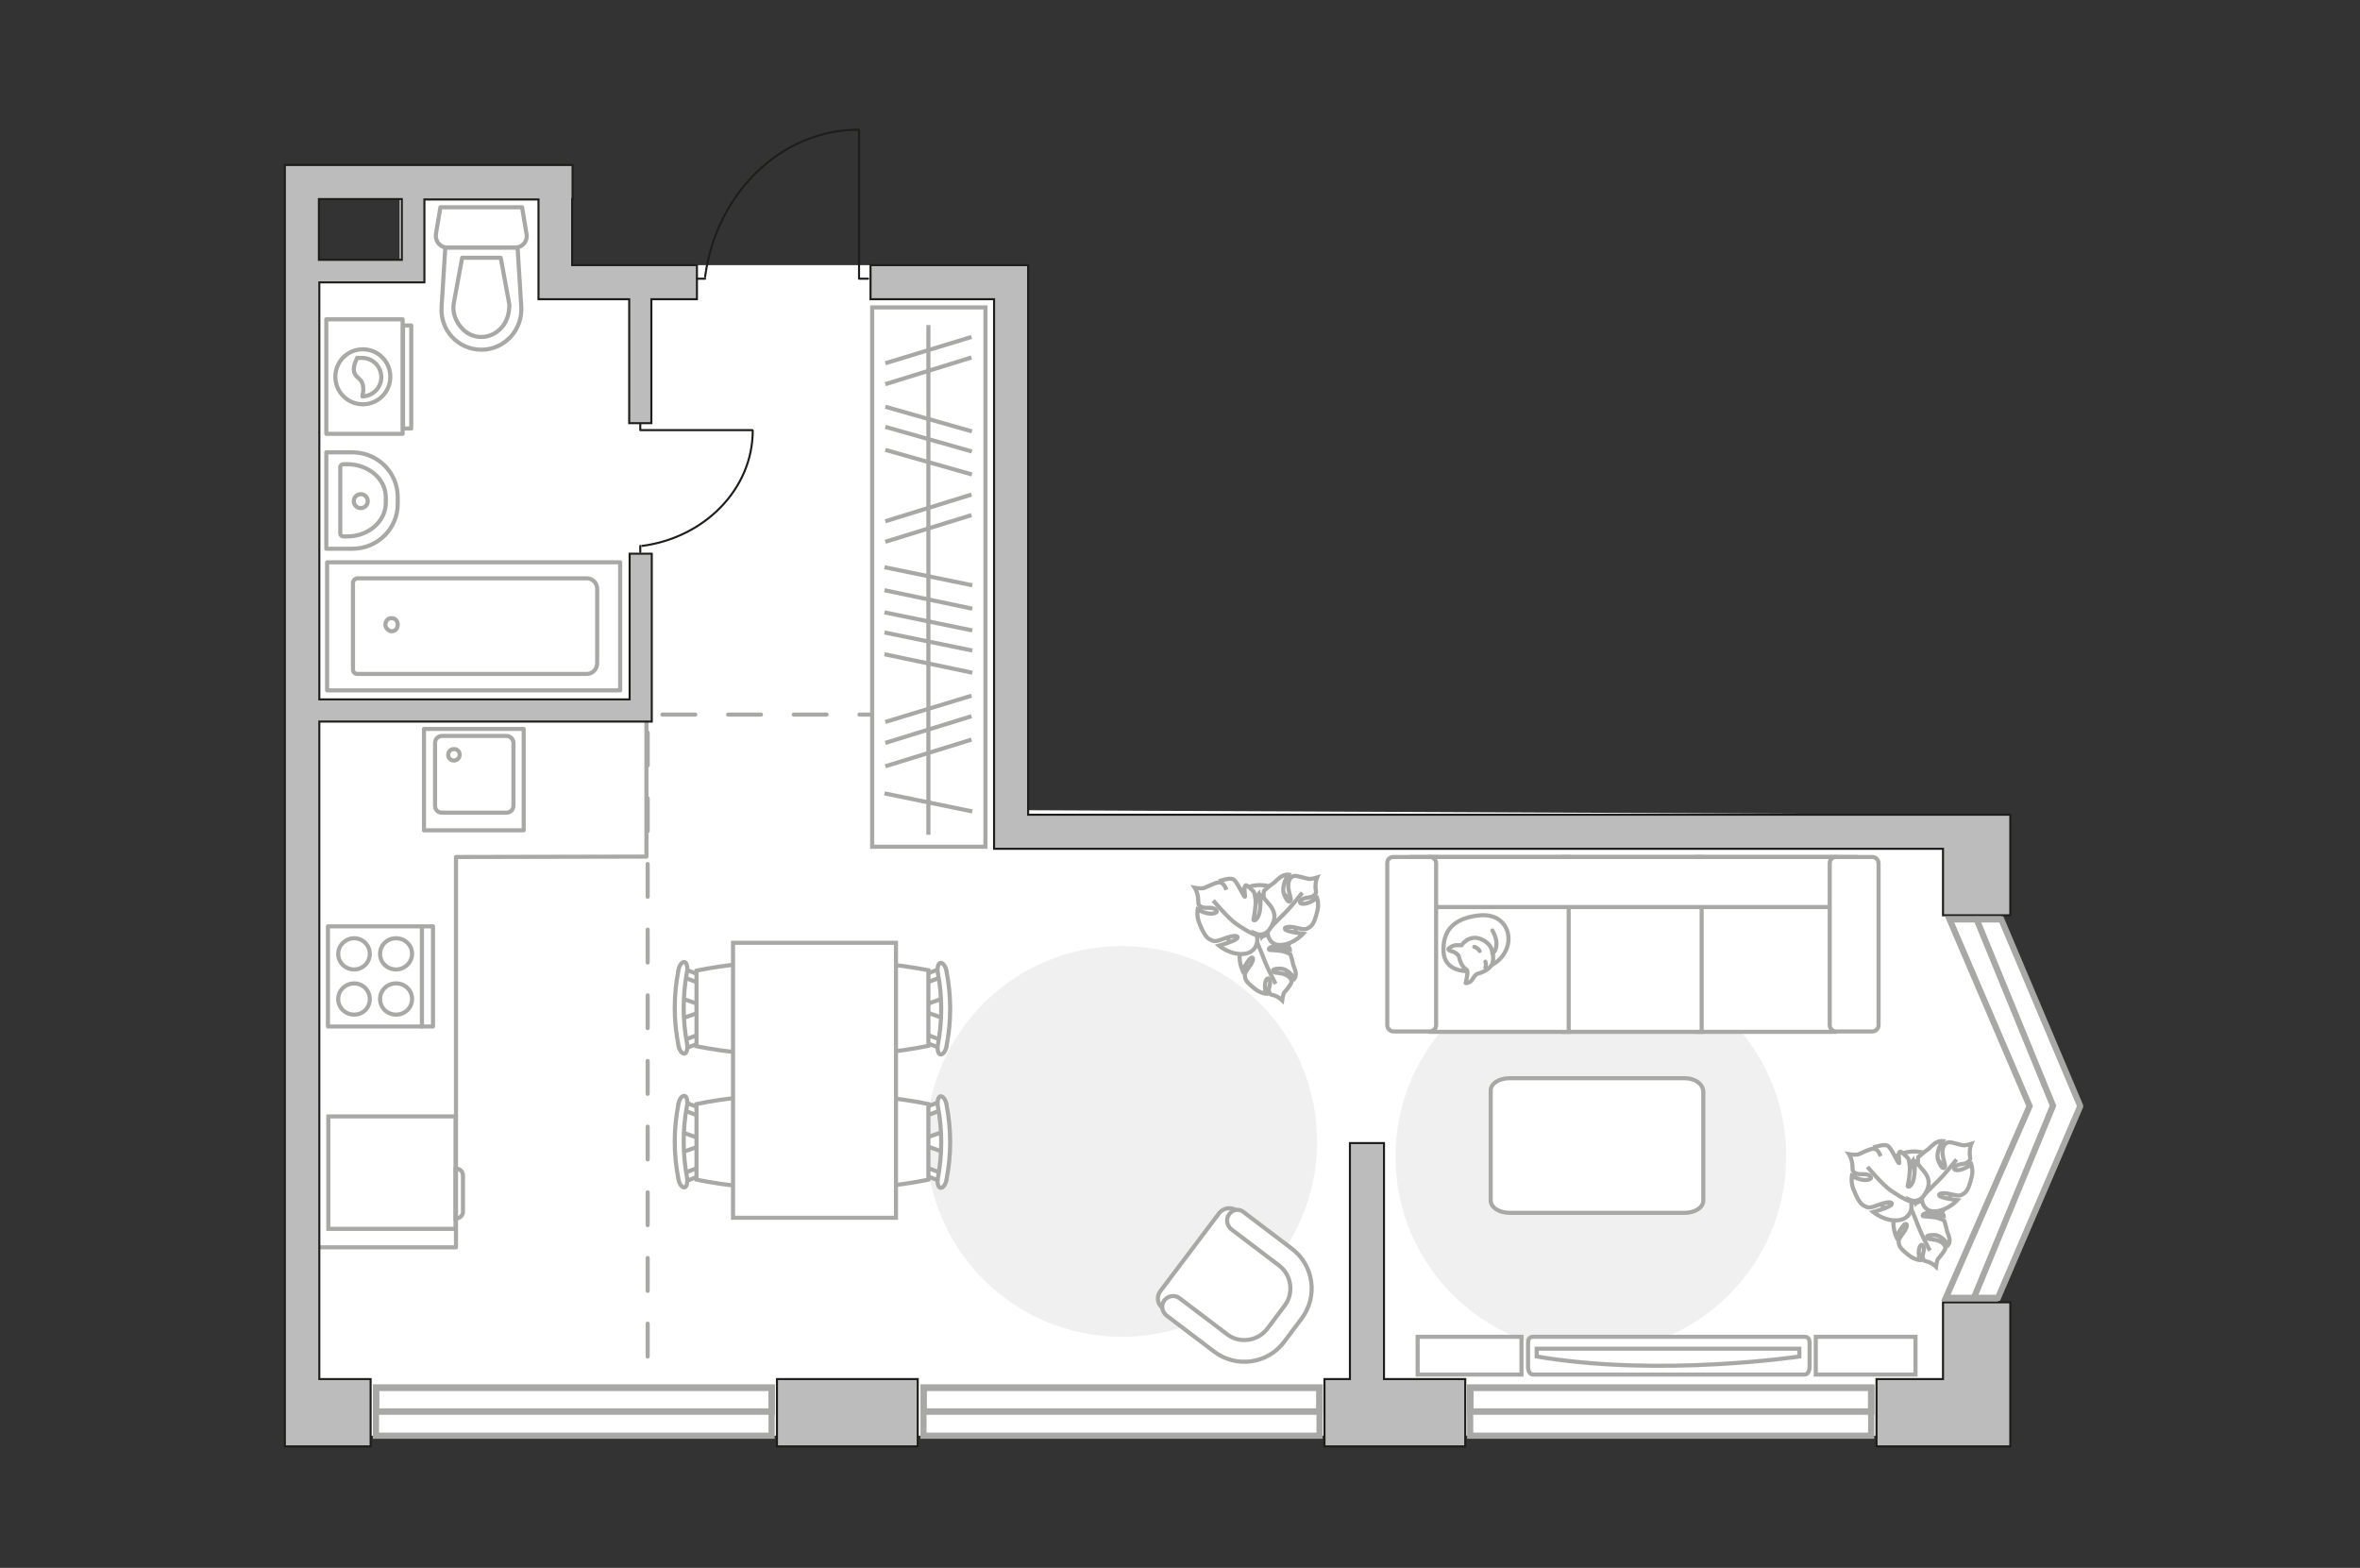 <?xml version="1.0" encoding="UTF-8"?>
<svg id="_Слой_1" data-name="Слой_1" xmlns="http://www.w3.org/2000/svg" version="1.1" viewBox="0 0 575 382">
  <rect x="0" y="0" width="575" height="382" fill="#333333" stroke="none"/>
  <!-- Generator: Adobe Illustrator 29.5.0, SVG Export Plug-In . SVG Version: 2.1.0 Build 137)  -->
  <defs>
    <style>
      .st0, .st1, .st2, .st3, .st4, .st5 {
        stroke: #a8a8a7;
      }

      .st0, .st2, .st3, .st5, .st6, .st7 {
        fill: none;
      }

      .st0, .st2, .st4, .st5, .st6, .st7 {
        stroke-linecap: round;
      }

      .st0, .st2, .st4, .st6, .st7 {
        stroke-linejoin: round;
      }

      .st8 {
        fill: #bdbcbc;
      }

      .st8, .st1, .st3, .st5 {
        stroke-miterlimit: 10;
      }

      .st8, .st7 {
        stroke: #1d1d1b;
        stroke-width: .5px;
      }

      .st1, .st9, .st4 {
        fill: #fff;
      }

      .st2 {
        stroke-dasharray: 8;
      }

      .st10 {
        fill: #f0f0f0;
      }

      .st5 {
        stroke-width: 1.5px;
      }

      .st6 {
        stroke: #8c8c8c;
      }
    </style>
  </defs>
  <g id="bg">
    <polygon class="st9" points="139.5 64.6 250.5 64.6 250.5 197.4 489.8 198.5 487.6 224 506.8 269.4 486.8 316.2 487.6 352.4 459.1 349.8 69.4 349.8 69.4 63.3 97.4 63.3 97.4 40.2 139.5 40.2 139.5 64.6"/>
  </g>
  <g id="furniture">
    <path id="Vector_51" class="st10" d="M273.3,230.5c26.3,0,47.6,21.3,47.6,47.6s-21.3,47.6-47.6,47.6-47.6-21.3-47.6-47.6c0-26.3,21.4-47.6,47.6-47.6Z"/>
    <g>
      <g>
        <path class="st0" d="M79.5,77.8v27.9h18.6v-27.9h-18.6Z"/>
        <rect class="st0" x="98.2" y="79.3" width="2" height="25.1"/>
      </g>
      <g>
        <circle class="st0" cx="88.4" cy="91.8" r="6.7"/>
        <path class="st0" d="M87,87.2c.5,0,.8,0,1.2,0,2.6,0,4.7,2.1,4.7,4.7s-2.1,4.6-4.6,4.7c0-.5.3-1,.2-1.9,0-2.8-2.1-2.3-2.3-4.6,0-1.1.4-2.1.8-2.8Z"/>
      </g>
    </g>
    <g>
      <path id="Vector_8" class="st1" d="M110.8,299.4h-30.8v-27.4h30.8c0,0,.2.1.2.2v26.9c0,.2,0,.3-.2.3Z"/>
      <path id="Vector_9" class="st1" d="M112.8,286.4v8.9c0,.8-.8,1.6-1.8,1.6v-12.2c1.1,0,1.8.8,1.8,1.7Z"/>
    </g>
    <path id="Vector_511" data-name="Vector_51" class="st10" d="M387.6,234.2c26.3,0,47.6,21.3,47.6,47.6s-21.3,47.6-47.6,47.6-47.6-21.3-47.6-47.6,21.4-47.6,47.6-47.6Z"/>
    <path id="Vector_84" class="st4" d="M415,265.7v26.8c0,1.7-2,3-4.6,3h-42.6c-2.5,0-4.6-1.3-4.6-3v-26.8c0-1.7,2-3,4.6-3h42.6c2.6,0,4.3,1.3,4.6,3Z"/>
    <g>
      <path id="Vector_54" class="st1" d="M447.1,251.4h-33.6v-42.6h33.6v42.6Z"/>
      <path id="Vector_55" class="st1" d="M414.7,251.4h-33.7v-42.6h33.6v42.6h.1Z"/>
      <path id="Vector_56" class="st1" d="M382.2,251.4h-33.6v-42.6h33.6v42.6Z"/>
      <path id="Vector_57" class="st1" d="M343.9,221v-12.2h108l-3.1,12.2h-104.9Z"/>
      <path id="Vector_58" class="st1" d="M447.3,208.8h8.9c.9,0,1.5.8,1.5,1.5v39.5c0,.9-.8,1.5-1.5,1.5h-8.9c-.9,0-1.5-.8-1.5-1.5v-39.5c0-.9.7-1.5,1.5-1.5Z"/>
      <path id="Vector_59" class="st1" d="M339.5,208.8h8.9c.9,0,1.5.8,1.5,1.5v39.5c0,.9-.8,1.5-1.5,1.5h-8.9c-.9,0-1.5-.8-1.5-1.5v-39.5c0-.9.6-1.5,1.5-1.5Z"/>
      <g>
        <path class="st4" d="M367.4,230.1c.8-3.8-1.8-7.9-7.6-7-5.7.8-8.3,3.7-8.1,8.7.2,5,5.7,4.8,5.7,4.8,5.6-.2,9.1-2.7,10-6.5Z"/>
        <path class="st4" d="M357.5,236.6c.2.4-.4,2.9-.4,2.9,0,0,0,.2.9-.2s1.1-1.8,2.1-2.1c1-.2,2.6-1,3.2-1.9.8-1.1.5-2.9.1-4.1-.4-1.3-2.5-2.9-4.4-2.7s-2.9,1.8-2.9,1.8h-.8c-1.4-.2-2.4.9-2.4.9,0,0-.2.3.9.6s1.6,1.1,1.6,1.1c.8,3.4,2,3,2.1,3.7Z"/>
        <path class="st4" d="M359.2,230.7c1,.3,1.3,1,1.3,1"/>
        <path class="st4" d="M361.9,235.7c.3-.6,0-1.4,0-1.4"/>
        <path class="st0" d="M363.6,226.7s1.1,1.7,1,3.4c-.1,1.9-1,2.2-1,2.2"/>
      </g>
    </g>
    <g>
      <polyline class="st7" points="156 103 156 104.8 183.3 104.8"/>
      <line class="st7" x1="156" y1="133" x2="156" y2="134.5"/>
      <path class="st7" d="M183.4,104.9c0,14.3-11.8,26.1-26.9,28.1"/>
    </g>
    <g>
      <g id="Group_2">
        <g id="Group_3">
          <path id="Vector_10" class="st1" d="M229.9,248.1l-5.1-1.8v-1.3l5.1-1.8v4.9Z"/>
        </g>
        <g id="Group_4">
          <path id="Vector_11" class="st1" d="M225,252.8c.1-.6.5-.8.9-.7l4.2,1.6c.4,0,.6.6.5,1.2-.1.6-.5.8-.9.7l-4.2-1.6c-.4,0-.6-.5-.6-.9s0-.3.1-.3Z"/>
        </g>
        <g id="Group_5">
          <path id="Vector_12" class="st1" d="M225.4,237.4l4.2-1.6c.5-.2.8.1.9.7s0,1.2-.5,1.3l-4.2,1.6c-.5.2-.8-.1-.9-.7v-.2c0-.5.2-1,.5-1.1Z"/>
        </g>
        <path id="Vector_13" class="st1" d="M226.2,236.4v18.4s-17.7,3.9-21.6,0c-3.3-3.3-3.3-15.2,0-18.4,3.9-3.7,21.6,0,21.6,0Z"/>
        <path id="Vector_14" class="st1" d="M229.1,234.6c.6-.1,1.3.8,1.5,2,1.2,6.1,1.2,12.3,0,18.3-.2,1.3-.9,2.1-1.5,2-.5-.1-.8-1.2-.6-2.3,1.1-5.8,1.1-11.9,0-17.6-.2-1.3.1-2.3.6-2.4Z"/>
      </g>
      <g id="Group_21" data-name="Group_2">
        <g id="Group_31" data-name="Group_3">
          <path id="Vector_101" data-name="Vector_10" class="st1" d="M229.9,280.7l-5.1-1.8v-1.4l5.1-1.8v5Z"/>
        </g>
        <g id="Group_41" data-name="Group_4">
          <path id="Vector_111" data-name="Vector_11" class="st1" d="M225,285.2c.1-.6.5-.8.9-.7l4.2,1.6c.4,0,.6.6.5,1.2s-.5.8-.9.7l-4.2-1.6c-.4,0-.6-.5-.6-.9s0-.2.1-.3Z"/>
        </g>
        <g id="Group_51" data-name="Group_5">
          <path id="Vector_121" data-name="Vector_12" class="st1" d="M225.4,269.8l4.2-1.6c.5-.2.8.1.9.7.1.6,0,1.2-.5,1.3l-4.2,1.6c-.5.2-.8-.1-.9-.7v-.2c0-.5.2-.8.5-1.1Z"/>
        </g>
        <path id="Vector_131" data-name="Vector_13" class="st1" d="M226.2,269v18.4s-17.7,3.9-21.6,0c-3.3-3.3-3.3-15.2,0-18.4,3.9-3.9,21.6,0,21.6,0Z"/>
        <path id="Vector_141" data-name="Vector_14" class="st1" d="M229.1,267.1c.6-.1,1.3.8,1.5,2,1.2,6.1,1.2,12.3,0,18.3-.2,1.3-.9,2.1-1.5,2-.5-.1-.8-1.2-.6-2.3,1.1-5.8,1.1-11.9,0-17.6-.2-1.2.1-2.2.6-2.4Z"/>
      </g>
      <g id="Group_22" data-name="Group_2">
        <g id="Group_32" data-name="Group_3">
          <path id="Vector_102" data-name="Vector_10" class="st1" d="M166,275.8l5.1,1.8v1.4l-5.1,1.8v-5Z"/>
        </g>
        <g id="Group_42" data-name="Group_4">
          <path id="Vector_112" data-name="Vector_11" class="st1" d="M170.9,271.1c-.1.6-.5.8-.9.7l-4.2-1.6c-.4,0-.6-.6-.5-1.2s.5-.8.9-.7l4.2,1.6c.4,0,.6.5.6.9s0,.3-.1.3Z"/>
        </g>
        <g id="Group_52" data-name="Group_5">
          <path id="Vector_122" data-name="Vector_12" class="st1" d="M170.5,286.5l-4.2,1.6c-.5.2-.8-.1-.9-.7-.1-.6,0-1.2.5-1.3l4.2-1.6c.5-.2.8.1.9.7v.2c0,.5-.4,1-.5,1.1Z"/>
        </g>
        <path id="Vector_132" data-name="Vector_13" class="st1" d="M169.7,287.4v-18.4s17.7-3.9,21.6,0c3.3,3.3,3.3,15.2,0,18.4-3.8,3.9-21.6,0-21.6,0Z"/>
        <path id="Vector_142" data-name="Vector_14" class="st1" d="M166.8,289.3c-.6.1-1.3-.8-1.5-2-1.2-6.1-1.2-12.3,0-18.3.2-1.3.9-2.1,1.5-2,.5.1.8,1.2.6,2.3-1.1,5.8-1.1,11.9,0,17.6.2,1.2-.1,2.3-.6,2.4Z"/>
      </g>
      <g id="Group_23" data-name="Group_2">
        <g id="Group_33" data-name="Group_3">
          <path id="Vector_103" data-name="Vector_10" class="st1" d="M166,243.2l5.1,1.8v1.4l-5.1,1.8v-5Z"/>
        </g>
        <g id="Group_43" data-name="Group_4">
          <path id="Vector_113" data-name="Vector_11" class="st1" d="M170.9,238.7c-.1.6-.5.8-.9.7l-4.2-1.6c-.4,0-.6-.6-.5-1.2.1-.6.5-.8.9-.7l4.2,1.6c.4,0,.6.5.6.9s0,.1-.1.3Z"/>
        </g>
        <g id="Group_53" data-name="Group_5">
          <path id="Vector_123" data-name="Vector_12" class="st1" d="M170.5,254.1l-4.2,1.6c-.5.2-.8-.1-.9-.7s0-1.2.5-1.3l4.2-1.6c.5-.2.8.1.9.7v.2c0,.5-.4.8-.5,1.1Z"/>
        </g>
        <path id="Vector_133" data-name="Vector_13" class="st1" d="M169.7,254.9v-18.4s17.7-3.9,21.6,0c3.3,3.3,3.3,15.2,0,18.4-3.8,3.8-21.6,0-21.6,0Z"/>
        <path id="Vector_143" data-name="Vector_14" class="st1" d="M166.8,256.7c-.6.1-1.3-.8-1.5-2-1.2-6.1-1.2-12.3,0-18.3.2-1.3.9-2.1,1.5-2,.5.1.8,1.2.6,2.3-1.1,5.8-1.1,11.9,0,17.6.2,1.3-.1,2.3-.6,2.4Z"/>
      </g>
      <path id="Vector_35" class="st1" d="M218.3,296.7h-39.7v-67h39.7v66.9h0Z"/>
    </g>
    <g>
      <g>
        <path id="Vector_90" class="st1" d="M439.7,334.9c.7,0,1.2-.8,1.2-1.9v-5.8c0-1.1-.5-1.5-1.2-1.5h-66.2c-.7,0-1.2.4-1.2,1.5v5.8c0,1.1.5,1.9,1.2,1.9h66.2Z"/>
        <path id="Vector_91" class="st1" d="M374.4,328.6h64v1.9s-34,5.1-64,0v-1.9Z"/>
      </g>
      <path id="Vector_93" class="st1" d="M442.4,325.7h24.3v9.2h-24.3v-9.2Z"/>
      <path id="Vector_931" data-name="Vector_93" class="st1" d="M345.4,325.7h25.3v9.2h-25.3v-9.2Z"/>
    </g>
    <path id="Vector_148" class="st0" d="M76.2,303.9h34.9v-95.1c0,0,46.4-.1,46.4-.1v-33.1"/>
    <g>
      <path id="Vector_37" class="st4" d="M297.1,295.5l-14.4,19.1c-1,1.3-.7,3.2.6,4.1l13.2,9.9c4.8,3.6,11.6,2.6,15.3-2.2l4.8-6.3c3.6-4.8,2.6-11.6-2.2-15.3l-13.2-9.9c-1.3-.9-3.1-.6-4.1.6Z"/>
      <path id="Vector_38" class="st4" d="M299.5,295.8c-.9,1.2-.6,2.8.5,3.7l11.6,8.8c3.1,2.3,3.7,6.8,1.4,9.8l-4.2,5.6c-2.3,3.1-6.8,3.7-9.8,1.4l-11.6-8.8c-1.2-.9-2.8-.6-3.7.5-.9,1.2-.6,2.8.5,3.7l11.6,8.8c5.4,4.1,13.1,3,17.1-2.4l4.2-5.6c4.1-5.4,3-13.1-2.4-17.1l-11.6-8.8c-1.1-1-2.7-.8-3.6.4Z"/>
    </g>
    <g>
      <path id="Vector_60" class="st1" d="M468.2,298.2c4.8-1,7.9-5.7,7-10.5-1-4.8-5.7-7.9-10.5-7-4.8,1-7.9,5.7-7,10.5,1,4.9,5.7,8,10.5,7Z"/>
      <path class="st1" d="M466,295.1s-.3-1.6,1.3-2.2c1.6-.7,3.3-.9,4.8,1.1s1.5,2.2,1.5,2.2c0,0-2.5-.8-3.9-.7-1.4.2-1.3.7-1.2.8s2.6.1,3.8.5c1.2.4,1.4.6,1.4.6,0,0,.6,1.9.6,2.2s.6,1.5.7,2.3c.1.9-.3,1.4-.3,1.4,0,0-1.5-2.4-3.5-2.4s-1.9.5-1.6.8,2.4.2,3.3.9c1,.6,1.2,1.3,1,1.8s-1.3,1.9-1.7,2.3c-.3.4-.5,1.9-.5,1.9,0,0-.6-.6-1.7-1.1-1.2-.4-1.2-.1-1.5-1-.3-.8.6-2,.1-2.9s-1.1.3-1.1,1.4.2,2,.2,2c0,0-1.2-.1-2.4-1-1.2-.9-2.4-1.9-2.6-2.8s-.2-1.1.8-2.5c1.1-1.4,1.4-2.5.8-2.5s-2.3,3.1-2.3,3.1c0,0-1.2-2.7-.4-5,1-2.3,3.6-2.1,4.4-1.2Z"/>
      <path class="st1" d="M470.2,304.7s-1.9-3.6-2.6-5.4c-.4-1.1-1.3-3.3-1.7-4.2-.5-1.3-.6-2.7-.4-4.1"/>
      <path class="st1" d="M468.4,291.3s-1.5,1-3-.4-2.5-3.1-1-5.6,1.6-2.6,1.6-2.6c0,0,.3,3.1,1.1,4.5.8,1.4,1.4,1,1.4.9s-1.1-2.9-1.2-4.4.1-1.8.1-1.8c0,0,1.7-1.5,2.1-1.7.3-.1,1.3-1.3,2.2-1.8.9-.5,1.6-.4,1.6-.4,0,0-1.9,2.7-1,4.9.9,2.2,1.5,1.8,1.6,1.3s-.8-2.6-.6-4c.2-1.3.8-1.8,1.5-1.9.6-.1,2.6.6,3.3.7.6.2,2.2-.3,2.2-.3,0,0-.4.9-.4,2.3.1,1.4.4,1.4-.4,2.1s-2.4.3-3.2,1.2c-.7.9.8,1,2,.5s2-1.1,2-1.1c0,0,.5,1.4.1,3-.4,1.7-.9,3.4-1.8,4s-1.1.8-3.1.3-3.3-.3-3,.3c.3.6,4.4,1.1,4.4,1.1,0,0-2.3,2.5-5.2,2.7-2.9.4-3.8-2.5-3.3-3.8Z"/>
      <path class="st1" d="M476.7,282.5s-2.9,3.7-4.5,5.2l-3.7,3.7c-1.2,1.1-2.6,1.9-4.2,2.3"/>
      <g>
        <path class="st1" d="M458.2,281.7c-.5-1.4-1.2-1.9-1.9-1.8-.7,0-2.7,1-3.4,1.3s-2.4,0-2.4,0c0,0,.6.9.8,2.4.2,1.6-.2,1.6.7,2.2.9.6,2.7-.1,3.6.7.9.8-.7,1.2-2.1.9-1.3-.3-2.3-.9-2.3-.9,0,0-.3,1.6.4,3.3.7,1.7,1.5,3.5,2.6,4,1,.5,1.3.6,3.4-.2,2.1-.8,3.5-.9,3.3-.2-.2.7-4.5,1.9-4.5,1.9,0,0,2.9,2.4,6.1,2,3.2-.3,3.7-3.5,2.9-4.9,0,0,1.8.8,3.2-.9,1.3-1.8,2.1-3.8.1-6.2-2-2.4-2.2-2.5-2.2-2.5,0,0,.2,3.3-.4,5-.6,1.6-1.3,1.4-1.3,1.2s.7-3.3.5-4.9-.4-1.9-.4-1.9c0,0-1.7-1.8-2-1.6-.6.4,0,2.9-.2,2.8-.4-.1-1.9-3.9-2.9-4.3s-3.4.5-3.4.5"/>
        <path class="st1" d="M455,284.3s3.6,4.3,5.6,5.7c1.3.9,3.2,2.1,4.7,2.7"/>
      </g>
    </g>
    <g>
      <path id="Vector_601" data-name="Vector_60" class="st1" d="M308.8,233.3c4.8-1,7.9-5.7,7-10.5-1-4.8-5.7-7.9-10.5-7-4.8,1-7.9,5.7-7,10.5,1,4.9,5.7,8,10.5,7Z"/>
      <path class="st1" d="M306.7,230.2s-.3-1.6,1.3-2.2,3.3-.9,4.8,1.1,1.5,2.2,1.5,2.2c0,0-2.5-.8-3.9-.7-1.4.2-1.3.7-1.2.8.1.1,2.6.1,3.8.5,1.2.4,1.4.6,1.4.6,0,0,.6,1.9.6,2.2s.6,1.5.7,2.3c.1.9-.3,1.4-.3,1.4,0,0-1.5-2.4-3.5-2.4s-1.9.5-1.6.8,2.4.2,3.3.9c1,.6,1.2,1.3,1,1.8s-1.3,1.9-1.7,2.3c-.3.4-.5,1.9-.5,1.9,0,0-.6-.6-1.7-1.1-1.2-.4-1.2-.1-1.5-1-.3-.8.6-2,.1-2.9s-1.1.3-1.1,1.4.2,2,.2,2c0,0-1.2-.1-2.4-1-1.2-.9-2.4-1.9-2.6-2.8-.2-.9-.2-1.1.8-2.5,1.1-1.4,1.4-2.5.8-2.5s-2.3,3.1-2.3,3.1c0,0-1.2-2.7-.4-5,.9-2.3,3.5-2.1,4.4-1.2Z"/>
      <path class="st1" d="M310.8,239.7s-1.9-3.6-2.6-5.4c-.4-1.1-1.3-3.3-1.7-4.2-.5-1.3-.6-2.7-.4-4.1"/>
      <path class="st1" d="M309,226.4s-1.5,1-3-.4-2.5-3.1-1-5.6,1.6-2.6,1.6-2.6c0,0,.3,3.1,1.1,4.5.8,1.4,1.4,1,1.4.9s-1.1-2.9-1.2-4.4.1-1.8.1-1.8c0,0,1.7-1.5,2.1-1.7.3-.1,1.3-1.3,2.2-1.8.9-.5,1.6-.4,1.6-.4,0,0-1.9,2.7-1,4.9s1.5,1.8,1.6,1.3-.8-2.6-.6-4c.2-1.3.8-1.8,1.5-1.9.6-.1,2.6.6,3.3.7.6.2,2.2-.3,2.2-.3,0,0-.4.9-.4,2.3.1,1.4.4,1.4-.4,2.1-.8.7-2.4.3-3.2,1.2-.7.9.8,1,2,.5s2-1.1,2-1.1c0,0,.5,1.4.1,3-.4,1.7-.9,3.4-1.8,4s-1.1.8-3.1.3-3.3-.3-3,.3,4.4,1.1,4.4,1.1c0,0-2.3,2.5-5.2,2.7-2.9.4-3.8-2.5-3.3-3.8Z"/>
      <path class="st1" d="M317.3,217.5s-2.9,3.7-4.5,5.2c-1,1-2.9,2.9-3.7,3.7-1.2,1.1-2.6,1.9-4.2,2.3"/>
      <g>
        <path class="st1" d="M298.8,216.8c-.5-1.4-1.2-1.9-1.9-1.8-.7,0-2.7,1-3.4,1.3-.7.3-2.4,0-2.4,0,0,0,.6.9.8,2.4.2,1.6-.2,1.6.7,2.2.9.6,2.7-.1,3.6.7s-.7,1.2-2.1.9c-1.3-.3-2.3-.9-2.3-.9,0,0-.3,1.6.4,3.3.7,1.7,1.5,3.5,2.6,4,1,.5,1.3.6,3.4-.2s3.5-.9,3.3-.2-4.5,1.9-4.5,1.9c0,0,2.9,2.4,6.1,2,3.2-.3,3.7-3.5,2.9-4.9,0,0,1.8.8,3.2-.9,1.3-1.8,2.1-3.8.1-6.2s-2.2-2.5-2.2-2.5c0,0,.2,3.3-.4,5-.6,1.6-1.3,1.4-1.3,1.2s.7-3.3.5-4.9c-.2-1.6-.4-1.9-.4-1.9,0,0-1.7-1.8-2-1.6-.6.4,0,2.9-.2,2.8-.4-.1-1.9-3.9-2.9-4.3s-3.4.5-3.4.5"/>
        <path class="st1" d="M295.6,219.4s3.6,4.3,5.6,5.7c1.3.9,3.2,2.1,4.7,2.7"/>
      </g>
    </g>
  </g>
  <g id="plan">
    <polyline class="st2" points="217.4 174.1 157.8 174.1 157.8 338.2"/>
    <g>
      <path id="wc" class="st0" d="M110.5,74.1"/>
      <g id="Group_26">
        <path id="Vector_130" class="st0" d="M108.9,60.3h16.7c1.7,0,3-1.6,2.7-3.2l-1.1-6.6h-19.9l-1.1,6.6c-.2,1.6,1,3.2,2.7,3.2Z"/>
        <path id="Vector_131" class="st0" d="M117.3,85.2c5.6,0,10.1-4.8,9.7-10.6l-.9-14.3h-17.6l-.9,14.3c-.5,5.8,4,10.6,9.7,10.6Z"/>
        <path id="Vector_132" class="st0" d="M122,62.8l2.1,11.4c0,2-.5,4-1.8,5.5s-3.1,2.4-5,2.4-3.7-.8-5-2.4c-1.3-1.5-2-3.4-1.8-5.5l2.1-11.4s9.4,0,9.4,0Z"/>
      </g>
    </g>
    <g>
      <g id="Group_27">
        <path id="Vector_140" class="st0" d="M103.3,202.3h24.3v-24.7h-24.3v24.7Z"/>
      </g>
      <path id="Vector_141" class="st0" d="M123.4,179.3h-15.7c-.9,0-1.7.7-1.7,1.7v15.3c0,1,.7,1.7,1.7,1.7h15.7c.9,0,1.7-.7,1.7-1.7v-15.3c0-.9-.8-1.7-1.7-1.7Z"/>
      <path id="Vector_139" class="st0" d="M110.6,185.3c-.8,0-1.4-.6-1.4-1.4s.6-1.4,1.4-1.4,1.4.6,1.4,1.4c0,.8-.7,1.4-1.4,1.4Z"/>
    </g>
    <g>
      <path id="Vector_142" class="st0" d="M79.9,225.7v24.4h25.6v-24.4h-25.6Z"/>
      <g id="Group_28">
        <g id="Group_29">
          <path id="Vector_143" class="st0" d="M90.1,243.4c0-2.1-1.7-3.8-3.8-3.8s-3.9,1.7-3.9,3.8,1.7,3.8,3.9,3.8,3.8-1.7,3.8-3.8Z"/>
          <path id="Vector_144" class="st0" d="M100.4,243.4c0-2.1-1.7-3.8-3.9-3.8s-3.9,1.7-3.9,3.8,1.7,3.8,3.9,3.8,3.9-1.7,3.9-3.8Z"/>
        </g>
        <g id="Group_30">
          <path id="Vector_145" class="st0" d="M90.1,232.4c0-2.1-1.7-3.8-3.8-3.8s-3.9,1.7-3.9,3.8,1.7,3.8,3.9,3.8c2.1,0,3.8-1.7,3.8-3.8Z"/>
          <path id="Vector_146" class="st0" d="M100.4,232.4c0-2.1-1.7-3.8-3.9-3.8s-3.9,1.7-3.9,3.8,1.7,3.8,3.9,3.8c2.1,0,3.9-1.7,3.9-3.8Z"/>
        </g>
      </g>
      <path id="Vector_147" class="st0" d="M102.8,250.1v-24.1"/>
    </g>
    <g>
      <rect class="st0" x="79.7" y="137" width="71.4" height="31.2"/>
      <path class="st0" d="M93.9,152.2c0-.9.6-1.6,1.5-1.6s1.5.7,1.5,1.6-.6,1.6-1.5,1.6c-.8-.1-1.5-.8-1.5-1.6Z"/>
      <path class="st0" d="M143,140.9h-55.9c-.6,0-1.1.6-1.1,1.1v21.1c0,.7.5,1.1,1.1,1.1h55.9c1.4,0,2.5-1.2,2.5-2.7v-18c0-1.4-1.1-2.6-2.5-2.6Z"/>
    </g>
    <g>
      <path id="Vector_134" class="st0" d="M96.9,122.8v-1.7c0-6.1-5-10.9-11.1-10.9h-6.3v23.5h6.3c6.2,0,11.1-4.9,11.1-10.9Z"/>
      <path id="Vector_133" class="st0" d="M94,122.5v-1.3c0-4.5-4.2-8.1-9.4-8.1h-.9c-.4,0-.8.3-.8.7v16.2c0,.4.3.7.8.7h.9c5.2,0,9.4-3.7,9.4-8.2Z"/>
      <circle class="st0" cx="87.9" cy="122.1" r="1.7"/>
    </g>
    <g>
      <polygon class="st8" points="473.4 198.5 473.4 198.5 250.5 198.5 250.5 72.9 250.5 72.9 250.5 64.6 212.1 64.6 212.1 72.9 242.2 72.9 242.2 206.8 250.5 206.8 250.5 206.8 473.4 206.8 473.4 223 489.8 223 489.8 198.5 473.4 198.5"/>
      <polygon class="st8" points="473.4 336 457.2 336 457.2 352.4 473.4 352.4 473.4 352.4 489.8 352.4 489.8 317.3 473.4 317.3 473.4 336"/>
      <rect class="st8" x="189.3" y="336" width="34.3" height="16.4"/>
      <path class="st8" d="M139.5,48.5h0v-8.3h-70.1v8.3h0v291.8h0v12.1h20.9v-16.4h-12.5v-160.2h81v-3.7h0v-37.2h-5.4v35.5h-75.6v-101.6h25.6v-5.4h0v-14.8h27.8v24.3h22.1v30.2h5.4v-30.2h11.1v-8.3h-30.4v-16.1ZM97.9,63.3h-20.2v-14.8h20.2v14.8Z"/>
      <polygon class="st8" points="337.2 278.5 328.9 278.5 328.9 336 322.7 336 322.7 352.4 357 352.4 357 336 337.2 336 337.2 278.5"/>
    </g>
    <g>
      <polyline class="st7" points="211.5 67.9 209.3 67.9 209.3 31.7"/>
      <line class="st7" x1="171.8" y1="67.9" x2="169.8" y2="67.9"/>
      <path class="st7" d="M209.2,31.6c-19,0-34.7,15.6-37.4,35.8"/>
    </g>
    <g>
      <rect class="st1" x="212.5" y="74.9" width="27.6" height="131.4"/>
      <line class="st3" x1="215.5" y1="138.2" x2="236.9" y2="142.6"/>
      <path class="st1" d="M236.9,202.6"/>
      <path class="st1" d="M215.5,198.2"/>
      <line class="st3" x1="215.5" y1="193.3" x2="236.9" y2="197.7"/>
      <line class="st3" x1="215.5" y1="154.1" x2="236.9" y2="158.5"/>
      <line class="st3" x1="215.5" y1="159.4" x2="236.9" y2="163.9"/>
      <line class="st3" x1="215.5" y1="143.8" x2="236.9" y2="148.3"/>
      <line class="st3" x1="215.5" y1="149.2" x2="236.9" y2="153.6"/>
      <line class="st3" x1="215.7" y1="175.9" x2="236.7" y2="169.5"/>
      <line class="st3" x1="215.7" y1="186.7" x2="236.7" y2="180.2"/>
      <line class="st3" x1="215.7" y1="181" x2="236.7" y2="174.5"/>
      <line class="st3" x1="215.7" y1="127" x2="236.7" y2="120.5"/>
      <line class="st3" x1="215.7" y1="132" x2="236.7" y2="125.5"/>
      <line class="st3" x1="215.7" y1="88.5" x2="236.7" y2="82.1"/>
      <line class="st3" x1="215.7" y1="93.6" x2="236.7" y2="87.1"/>
      <line class="st3" x1="215.7" y1="99.1" x2="236.8" y2="105.1"/>
      <line class="st3" x1="215.7" y1="109.6" x2="236.8" y2="115.6"/>
      <line class="st3" x1="215.7" y1="104" x2="236.8" y2="110"/>
      <line class="st3" x1="226.2" y1="79.2" x2="226.2" y2="203.4"/>
    </g>
  </g>
  <g id="windows">
    <g>
      <polygon class="st5" points="486.8 316.2 506.8 269.6 506.8 269.6 506.8 269.5 506.8 269.4 506.8 269.4 487.6 224 475 224 494.5 269.5 474.1 316.2 486.8 316.2"/>
      <polyline class="st5" points="481.1 315.8 500.2 269.4 481.6 224"/>
    </g>
    <g>
      <rect class="st5" x="358.2" y="338.1" width="97.7" height="5.8"/>
      <g>
        <rect class="st5" x="358.2" y="338.1" width="97.7" height="5.8"/>
        <rect class="st5" x="358.2" y="338.1" width="97.7" height="11.7"/>
      </g>
    </g>
    <g>
      <rect class="st5" x="225" y="338.1" width="96.5" height="5.8"/>
      <g>
        <rect class="st5" x="225" y="338.1" width="96.5" height="5.8"/>
        <rect class="st5" x="225" y="338.1" width="96.5" height="11.7"/>
      </g>
    </g>
    <g>
      <rect class="st5" x="91.6" y="338.1" width="96.4" height="5.8"/>
      <g>
        <rect class="st5" x="91.6" y="338.1" width="96.4" height="5.8"/>
        <rect class="st5" x="91.6" y="338.1" width="96.4" height="11.7"/>
      </g>
    </g>
  </g>
  <g id="points">
    <path id="r1" class="st6" d="M312.9,267"/>
    <path id="k1" class="st6" d="M133.5,262.7"/>
    <path id="s1" class="st6" d="M125,112.6"/>
    <path id="h1" class="st6" d="M193.5,134.9"/>
    <path id="g1" class="st6" d="M220.4,116.9"/>
  </g>
</svg>